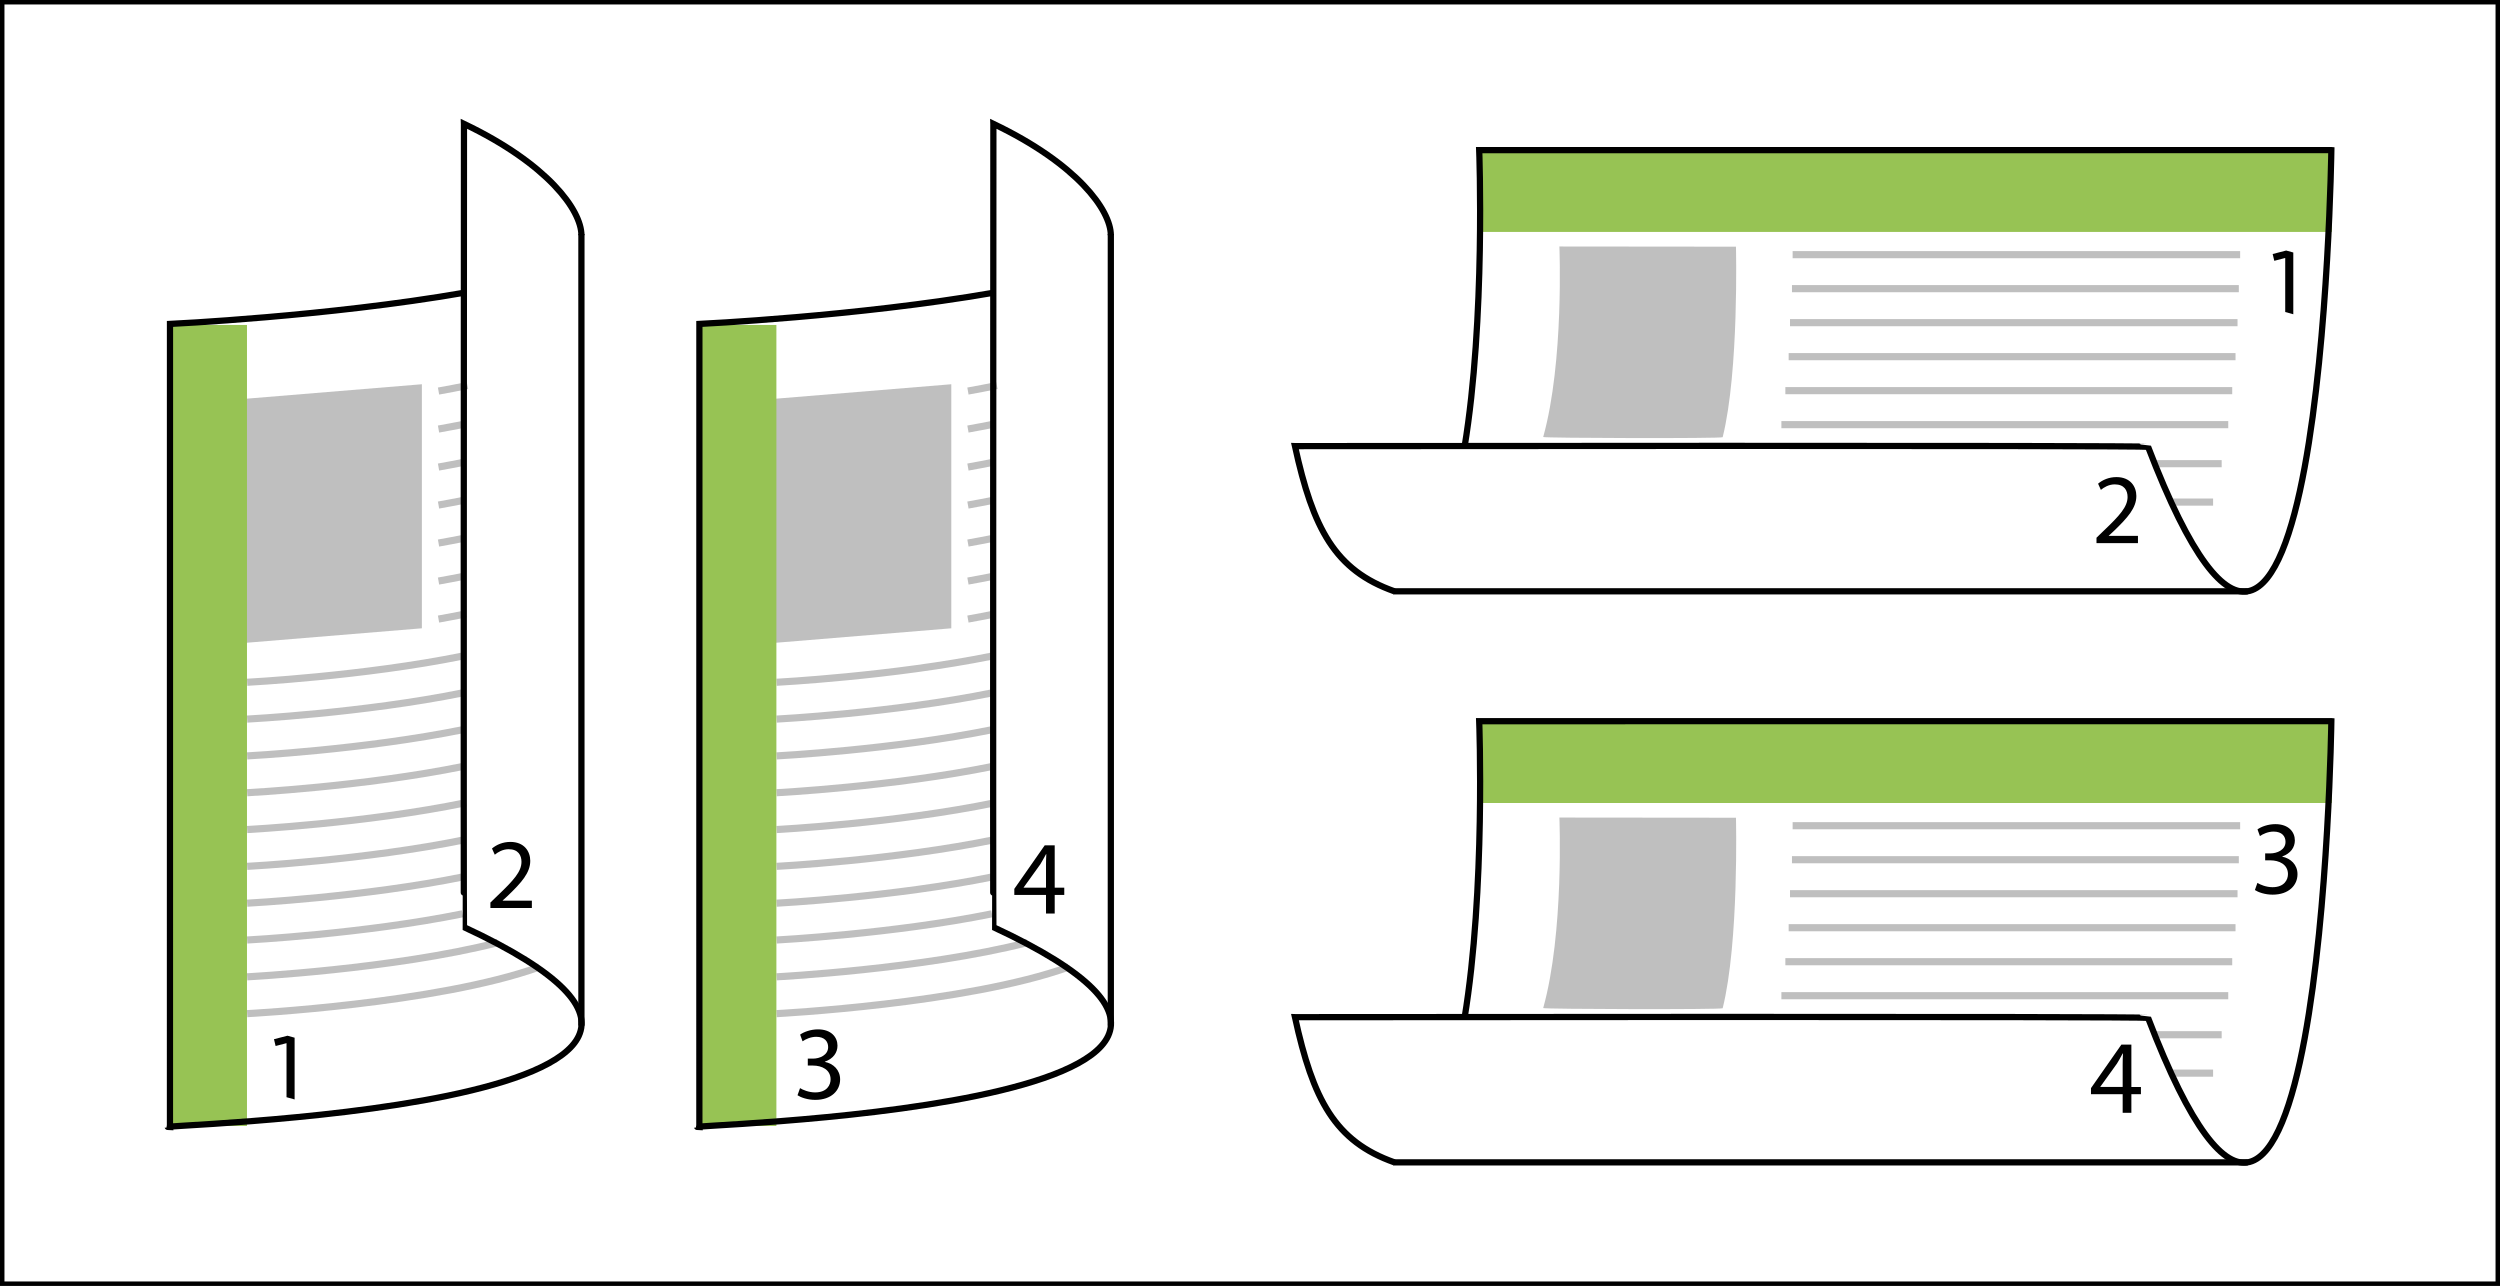 <?xml version="1.0" encoding="utf-8"?>
<!-- Generator: Adobe Illustrator 24.3.0, SVG Export Plug-In . SVG Version: 6.00 Build 0)  -->
<svg version="1.1" xmlns="http://www.w3.org/2000/svg" xmlns:xlink="http://www.w3.org/1999/xlink" x="0px" y="0px"
	 width="280.185px" height="144.122px" viewBox="0 0 280.185 144.122" enable-background="new 0 0 280.185 144.122"
	 xml:space="preserve">
<g id="waku">
</g>
<g id="レイヤー_1">
</g>
<g id="word">
	<g>
		
			<rect x="0.25" y="0.25" fill="none" stroke="#000000" stroke-width="0.5" stroke-miterlimit="10" width="279.685" height="143.622"/>
		<g>
			<path fill="#97C354" d="M261.345,25.994c0.061-5.42-0.06-9.168-0.06-9.168l0,0l-0.034-0.003l-95.471,0.003l0,0
				c0,0,0.133,3.749,0.082,9.169L261.345,25.994z"/>
			<path fill="#BFBFBF" d="M172.953,48.976c-0.035,0.13,20.07,0.186,20.115,0.021
				c1.845-7.439,1.488-21.351,1.488-21.351L174.767,27.626C174.767,27.626,175.306,40.52,172.953,48.976z"
				/>
		</g>
		<g>
			<polygon fill="#BFBFBF" points="47.282,70.416 27.504,72.047 27.504,44.692 47.282,43.063 			"/>
			<path fill="none" stroke="#BFBFBF" stroke-width="0.8" d="M27.699,113.603c0,0,21.273-1.103,32.739-5.227"/>
			<path fill="none" stroke="#BFBFBF" stroke-width="0.8" d="M27.699,109.476c0,0,16.347-0.848,28.105-3.834"/>
			<path fill="none" stroke="#BFBFBF" stroke-width="0.8" d="M27.699,105.35c0,0,12.99-0.675,24.139-2.937"/>
			<path fill="none" stroke="#BFBFBF" stroke-width="0.8" d="M27.699,101.224c0,0,13.141-0.682,24.333-2.976"/>
			<path fill="none" stroke="#BFBFBF" stroke-width="0.8" d="M27.699,97.096c0,0,13.247-0.686,24.469-3.003"/>
			<path fill="none" stroke="#BFBFBF" stroke-width="0.8" d="M27.699,92.97c0,0,13.284-0.689,24.516-3.013"/>
			<path fill="none" stroke="#BFBFBF" stroke-width="0.8" d="M27.699,88.844c0,0,13.107-0.68,24.29-2.967"/>
			<path fill="none" stroke="#BFBFBF" stroke-width="0.8" d="M27.699,84.718c0,0,13.117-0.681,24.302-2.969"/>
			<path fill="none" stroke="#BFBFBF" stroke-width="0.8" d="M27.699,80.592c0,0,12.997-0.675,24.148-2.939"/>
			<path fill="none" stroke="#BFBFBF" stroke-width="0.8" d="M27.699,76.465c0,0,13.002-0.675,24.154-2.939"/>
			<path fill="none" stroke="#BFBFBF" stroke-width="0.8" d="M49.148,69.382c1.027-0.184,2.049-0.379,3.055-0.587"/>
			<path fill="none" stroke="#BFBFBF" stroke-width="0.8" d="M49.148,65.122c0.968-0.172,1.931-0.355,2.88-0.549"/>
			<path fill="none" stroke="#BFBFBF" stroke-width="0.8" d="M49.148,60.863c0.953-0.169,1.901-0.349,2.836-0.54"/>
			<path fill="none" stroke="#BFBFBF" stroke-width="0.8" d="M49.148,56.604c0.956-0.17,1.908-0.351,2.846-0.543"/>
			<path fill="none" stroke="#BFBFBF" stroke-width="0.8" d="M49.148,52.345c1.016-0.18,2.025-0.373,3.02-0.578"/>
			<path fill="none" stroke="#BFBFBF" stroke-width="0.8" d="M49.148,48.086c0.956-0.17,1.908-0.351,2.846-0.543"/>
			<path fill="none" stroke="#BFBFBF" stroke-width="0.8" d="M49.148,43.827c1.091-0.194,2.175-0.402,3.24-0.624"/>
		</g>
		<rect x="19.251" y="36.42" fill="#97C354" width="8.429" height="89.769"/>
		<g>
			<path fill="none" stroke="#000000" stroke-width="0.7" d="M65.163,26.364c-0.008-2.819-3.787-8.005-13.165-12.486
				l0.001,0.025c0,0-0.057,89.98-0.001,90.006c44.49,20.673-38.341,22.234-32.947,22.408l0,0
				l-0.003-0.035l0.003-89.977l0,0c0,0,17.659-0.835,32.992-3.501"/>
			<line fill="none" stroke="#000000" stroke-width="0.7" x1="65.162" y1="114.947" x2="65.162" y2="26.215"/>
		</g>
		<g>
			<polygon fill="#BFBFBF" points="106.616,70.416 86.837,72.047 86.837,44.692 106.616,43.063 			"/>
			<path fill="none" stroke="#BFBFBF" stroke-width="0.8" d="M87.032,113.603c0,0,21.273-1.103,32.739-5.227"/>
			<path fill="none" stroke="#BFBFBF" stroke-width="0.8" d="M87.032,109.476c0,0,16.347-0.848,28.105-3.834"/>
			<path fill="none" stroke="#BFBFBF" stroke-width="0.8" d="M87.032,105.35c0,0,12.99-0.675,24.139-2.937"/>
			<path fill="none" stroke="#BFBFBF" stroke-width="0.8" d="M87.032,101.224c0,0,13.141-0.682,24.333-2.976"/>
			<path fill="none" stroke="#BFBFBF" stroke-width="0.8" d="M87.032,97.096c0,0,13.247-0.686,24.469-3.003"/>
			<path fill="none" stroke="#BFBFBF" stroke-width="0.8" d="M87.032,92.97c0,0,13.284-0.689,24.516-3.013"/>
			<path fill="none" stroke="#BFBFBF" stroke-width="0.8" d="M87.032,88.844c0,0,13.107-0.68,24.29-2.967"/>
			<path fill="none" stroke="#BFBFBF" stroke-width="0.8" d="M87.032,84.718c0,0,13.117-0.681,24.302-2.969"/>
			<path fill="none" stroke="#BFBFBF" stroke-width="0.8" d="M87.032,80.592c0,0,12.997-0.675,24.148-2.939"/>
			<path fill="none" stroke="#BFBFBF" stroke-width="0.8" d="M87.032,76.465c0,0,13.002-0.675,24.154-2.939"/>
			<path fill="none" stroke="#BFBFBF" stroke-width="0.8" d="M108.481,69.382c1.027-0.184,2.049-0.379,3.055-0.587"/>
			<path fill="none" stroke="#BFBFBF" stroke-width="0.8" d="M108.481,65.122c0.968-0.172,1.931-0.355,2.88-0.549"
				/>
			<path fill="none" stroke="#BFBFBF" stroke-width="0.8" d="M108.481,60.863c0.953-0.169,1.901-0.349,2.836-0.54"/>
			<path fill="none" stroke="#BFBFBF" stroke-width="0.8" d="M108.481,56.604c0.956-0.17,1.908-0.351,2.846-0.543"
				/>
			<path fill="none" stroke="#BFBFBF" stroke-width="0.8" d="M108.481,52.345c1.016-0.18,2.025-0.373,3.02-0.578"/>
			<path fill="none" stroke="#BFBFBF" stroke-width="0.8" d="M108.481,48.086c0.956-0.17,1.908-0.351,2.846-0.543"
				/>
			<path fill="none" stroke="#BFBFBF" stroke-width="0.8" d="M108.481,43.827c1.091-0.194,2.175-0.402,3.24-0.624"/>
		</g>
		<rect x="78.584" y="36.42" fill="#97C354" width="8.429" height="89.769"/>
		<g>
			<path fill="none" stroke="#000000" stroke-width="0.7" d="M124.496,26.364
				c-0.008-2.819-3.787-8.005-13.165-12.486l0.001,0.025c0,0-0.057,89.98-0.001,90.006
				c44.489,20.673-38.341,22.234-32.947,22.408l0,0l-0.003-0.035l0.003-89.977l0,0
				c0,0,17.659-0.835,32.992-3.501"/>
			<line fill="none" stroke="#000000" stroke-width="0.7" x1="124.495" y1="114.947" x2="124.495" y2="26.215"/>
		</g>
		<g>
			<line fill="none" stroke="#BFBFBF" stroke-width="0.8" x1="200.906" y1="28.541" x2="251.062" y2="28.541"/>
			<line fill="none" stroke="#BFBFBF" stroke-width="0.8" x1="200.833" y1="32.351" x2="250.914" y2="32.351"/>
			<line fill="none" stroke="#BFBFBF" stroke-width="0.8" x1="200.612" y1="36.162" x2="250.768" y2="36.162"/>
			<line fill="none" stroke="#BFBFBF" stroke-width="0.8" x1="200.462" y1="39.972" x2="250.545" y2="39.972"/>
			<line fill="none" stroke="#BFBFBF" stroke-width="0.8" x1="200.092" y1="43.782" x2="250.174" y2="43.782"/>
			<line fill="none" stroke="#BFBFBF" stroke-width="0.8" x1="199.647" y1="47.592" x2="249.729" y2="47.592"/>
			<line fill="none" stroke="#BFBFBF" stroke-width="0.8" x1="241.429" y1="51.967" x2="248.992" y2="51.967"/>
			<line fill="none" stroke="#BFBFBF" stroke-width="0.8" x1="243.411" y1="56.271" x2="248.03" y2="56.271"/>
		</g>
		<path fill="none" stroke="#BFBFBF" stroke-width="0.8" d="M213.622,17.157"/>
		<g>
			<path fill="none" stroke="#000000" stroke-width="0.7" d="M156.285,66.272c-6.685-2.357-9.131-7.023-11.155-16.275
				l0.026,0.001c0,0,95.518-0.098,95.586,0.077c19.387,50.585,20.543-33.249,20.543-33.249l0,0
				l-0.034-0.003l-95.471,0.003l0,0c0,0,0.723,18.975-1.648,33.302"/>
			<line fill="none" stroke="#000000" stroke-width="0.7" x1="251.916" y1="66.271" x2="156.136" y2="66.271"/>
		</g>
		<g>
			<path fill="#97C354" d="M261.345,89.994c0.061-5.42-0.06-9.168-0.06-9.168l0,0l-0.034-0.003l-95.471,0.003l0,0
				c0,0,0.133,3.749,0.082,9.169L261.345,89.994z"/>
			<path fill="#BFBFBF" d="M172.953,112.976c-0.035,0.13,20.07,0.186,20.115,0.021
				c1.845-7.439,1.488-21.351,1.488-21.351L174.767,91.626C174.767,91.626,175.306,104.52,172.953,112.976z
				"/>
		</g>
		<g>
			<line fill="none" stroke="#BFBFBF" stroke-width="0.8" x1="200.906" y1="92.541" x2="251.062" y2="92.541"/>
			<line fill="none" stroke="#BFBFBF" stroke-width="0.8" x1="200.833" y1="96.351" x2="250.914" y2="96.351"/>
			<line fill="none" stroke="#BFBFBF" stroke-width="0.8" x1="200.612" y1="100.162" x2="250.768" y2="100.162"/>
			<line fill="none" stroke="#BFBFBF" stroke-width="0.8" x1="200.462" y1="103.972" x2="250.545" y2="103.972"/>
			<line fill="none" stroke="#BFBFBF" stroke-width="0.8" x1="200.092" y1="107.782" x2="250.174" y2="107.782"/>
			<line fill="none" stroke="#BFBFBF" stroke-width="0.8" x1="199.647" y1="111.592" x2="249.729" y2="111.592"/>
			<line fill="none" stroke="#BFBFBF" stroke-width="0.8" x1="241.429" y1="115.967" x2="248.992" y2="115.967"/>
			<line fill="none" stroke="#BFBFBF" stroke-width="0.8" x1="243.411" y1="120.271" x2="248.03" y2="120.271"/>
		</g>
		<path fill="none" stroke="#BFBFBF" stroke-width="0.8" d="M213.622,81.157"/>
		<g>
			<path fill="none" stroke="#000000" stroke-width="0.7" d="M156.285,130.272
				c-6.685-2.357-9.131-7.023-11.155-16.275l0.026,0.001c0,0,95.518-0.098,95.586,0.077
				c19.387,50.585,20.543-33.249,20.543-33.249l0,0l-0.034-0.003l-95.471,0.003l0,0
				c0,0,0.723,18.975-1.648,33.302"/>
			<line fill="none" stroke="#000000" stroke-width="0.7" x1="251.916" y1="130.271" x2="156.136" y2="130.271"/>
		</g>
		<g>
			<path d="M256.113,28.922l-0.022-0.005l-1.202,0.314l-0.182-0.762l1.512-0.392l0.8,0.222v6.921
				l-0.905-0.251V28.922z"/>
		</g>
		<g>
			<path d="M234.962,60.871v-0.604l0.773-0.751c1.859-1.77,2.697-2.71,2.711-3.807
				c0-0.74-0.361-1.423-1.445-1.423c-0.661,0-1.211,0.337-1.548,0.617l-0.312-0.695
				c0.505-0.426,1.221-0.739,2.061-0.739c1.567,0,2.228,1.075,2.228,2.117
				c0,1.344-0.973,2.43-2.506,3.91l-0.583,0.537v0.022h3.269v0.818H234.962z"/>
		</g>
		<g>
			<path d="M32.112,116.921l-0.021-0.005l-1.203,0.314l-0.181-0.762l1.512-0.392l0.799,0.222v6.921
				l-0.906-0.251V116.921z"/>
		</g>
		<g>
			<path d="M54.961,101.759v-0.604l0.773-0.751c1.859-1.769,2.698-2.71,2.711-3.807
				c0-0.74-0.359-1.423-1.445-1.423c-0.661,0-1.211,0.337-1.547,0.617l-0.313-0.695
				c0.504-0.426,1.22-0.739,2.06-0.739c1.568,0,2.229,1.075,2.229,2.117
				c0,1.344-0.974,2.43-2.508,3.909l-0.583,0.537v0.022h3.271v0.818H54.961z"/>
		</g>
		<g>
			<path d="M117.23,102.381v-2.083h-3.552v-0.68l3.41-4.881h1.117v4.751h1.072v0.811h-1.072v2.083
				H117.23z M117.23,99.487v-2.553c0-0.398,0.012-0.799,0.035-1.199h-0.035
				c-0.236,0.445-0.424,0.775-0.637,1.128l-1.869,2.598v0.025H117.23z"/>
		</g>
		<g>
			<path d="M237.896,124.714v-2.083h-3.551v-0.68l3.41-4.881h1.117v4.751h1.07v0.811h-1.07v2.083
				H237.896z M237.896,121.821v-2.553c0-0.398,0.012-0.799,0.035-1.199h-0.035
				c-0.234,0.445-0.423,0.775-0.637,1.128l-1.868,2.598v0.025H237.896z"/>
		</g>
		<g>
			<path d="M89.664,121.949c0.292,0.189,0.974,0.482,1.693,0.482c1.329,0,1.74-0.846,1.731-1.481
				c-0.014-1.07-0.979-1.529-1.981-1.529h-0.574v-0.776h0.574c0.755,0,1.707-0.389,1.707-1.294
				c0-0.611-0.387-1.152-1.339-1.152c-0.615,0-1.201,0.271-1.529,0.505l-0.272-0.751
				c0.4-0.295,1.177-0.589,2.001-0.589c1.503,0,2.185,0.895,2.185,1.824
				c0,0.787-0.469,1.458-1.411,1.798v0.025c0.943,0.189,1.707,0.894,1.707,1.964
				c0,1.223-0.955,2.293-2.789,2.293c-0.855,0-1.611-0.27-1.986-0.518L89.664,121.949z"/>
		</g>
		<g>
			<path d="M252.997,98.949c0.293,0.189,0.975,0.482,1.693,0.482c1.329,0,1.739-0.846,1.732-1.481
				c-0.014-1.07-0.981-1.529-1.982-1.529h-0.573v-0.776h0.573c0.756,0,1.707-0.389,1.707-1.294
				c0-0.611-0.385-1.152-1.339-1.152c-0.613,0-1.201,0.271-1.529,0.505l-0.272-0.751
				c0.4-0.295,1.177-0.589,2.001-0.589c1.504,0,2.186,0.895,2.186,1.824
				c0,0.787-0.47,1.458-1.411,1.798v0.025c0.941,0.189,1.707,0.894,1.707,1.964
				c0,1.223-0.956,2.293-2.789,2.293c-0.855,0-1.611-0.27-1.986-0.518L252.997,98.949z"/>
		</g>
	</g>
</g>
</svg>

